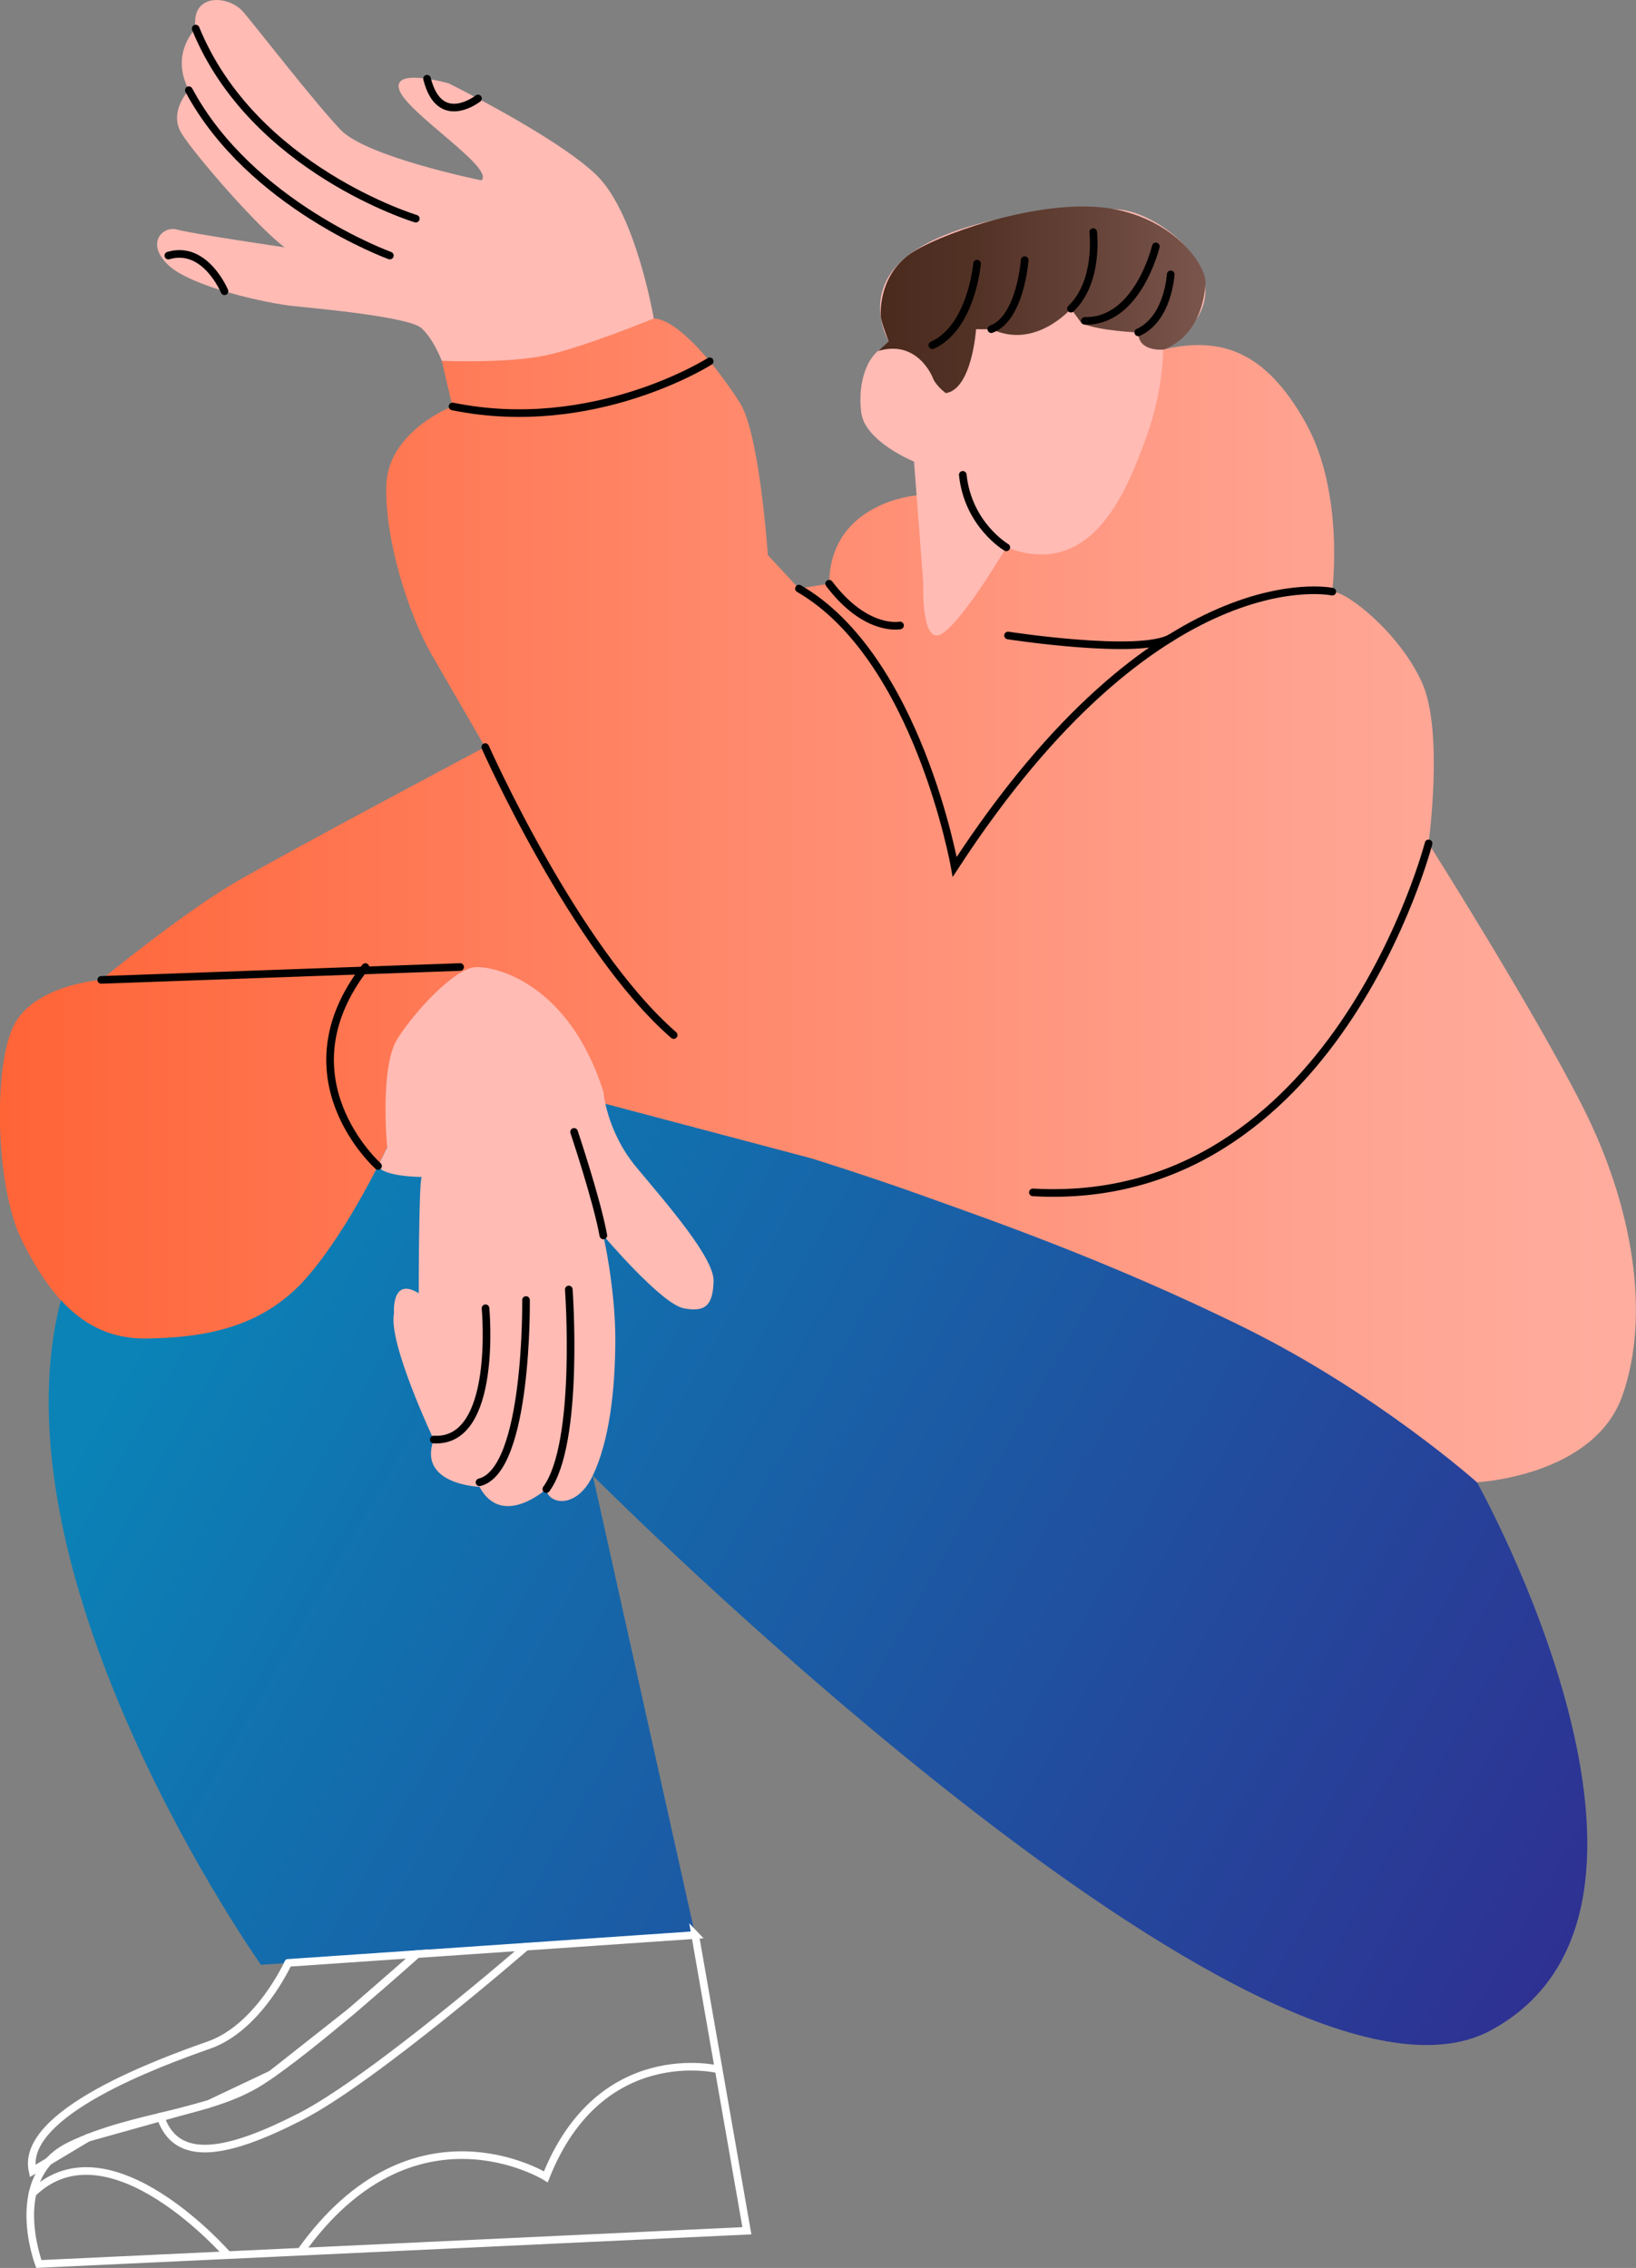 <?xml version="1.0" encoding="UTF-8"?> <svg xmlns="http://www.w3.org/2000/svg" xmlns:xlink="http://www.w3.org/1999/xlink" id="Layer_1" data-name="Layer 1" viewBox="0 0 285.61 395.96"><rect x="0" y="0" width="285.61" height="395.96" fill="#808080" stroke="none"/><defs><style> .cls-1 { fill: url(#linear-gradient-3); } .cls-2 { fill: url(#linear-gradient-2); } .cls-3 { stroke: #fff; } .cls-3, .cls-4 { fill: none; stroke-linecap: round; stroke-miterlimit: 10; stroke-width: 1.33px; } .cls-5 { fill: url(#linear-gradient); } .cls-4 { stroke: #000; } .cls-6 { fill: #ffbbb4; } </style><linearGradient id="linear-gradient" x1="-64.69" y1="361.06" x2="168.2" y2="227.22" gradientTransform="translate(196.39) rotate(-180) scale(1 -1)" gradientUnits="userSpaceOnUse"><stop offset="0" stop-color="#2e3192"></stop><stop offset=".83" stop-color="#1074b0"></stop><stop offset="1" stop-color="#0b83b7"></stop></linearGradient><linearGradient id="linear-gradient-2" x1="-89.22" y1="157.2" x2="196.39" y2="157.2" gradientTransform="translate(196.39) rotate(-180) scale(1 -1)" gradientUnits="userSpaceOnUse"><stop offset="0" stop-color="#ffad9f"></stop><stop offset=".19" stop-color="#ffa391"></stop><stop offset=".55" stop-color="#ff896c"></stop><stop offset="1" stop-color="#ff6437"></stop></linearGradient><linearGradient id="linear-gradient-3" x1="-14.05" y1="52.32" x2="43.09" y2="52.32" gradientTransform="translate(196.39) rotate(-180) scale(1 -1)" gradientUnits="userSpaceOnUse"><stop offset=".01" stop-color="#7a554c"></stop><stop offset=".2" stop-color="#6e4a40"></stop><stop offset=".7" stop-color="#533226"></stop><stop offset="1" stop-color="#492a1d"></stop></linearGradient></defs><path class="cls-5" d="M257.85,258.79s41.68,74.47,2.4,95.7c-39.28,21.23-156.76-96.87-156.76-96.87l17.87,80.21-75.81,5.2S-1.99,275.89,10.63,226.97c12.62-48.92,74.08-43.12,131.27-24.65,57.19,18.46,98.98,35.78,115.96,56.48Z"></path><path class="cls-2" d="M160.02,86.49s-15.12,1.15-15.27,15.41l-5.28.86-5.42-5.85s-1.43-21.11-4.85-26.53c-3.42-5.42-10.47-14.59-15.08-14.78l-13.87,5.08-7.71,1.82-15.42.5,1.87,7.95s-11.27,4.28-11.55,13.83,3.99,22.68,7.84,29.38c3.85,6.7,9.41,16.26,9.41,16.26,0,0-34.94,18.54-43.93,23.82-8.99,5.28-23.11,16.83-23.11,16.83,0,0-11.7.86-15.26,7.99-3.57,7.13-3.28,28.24,1.57,37.8,4.85,9.56,10.98,16.97,21.54,16.83,10.55-.14,20.54-2,28.1-10.7s13.98-22.68,13.98-22.68c0,0,1.35-14.05,4.48-19.61,3.14-5.56,7.84-13.01,13.83-11.16,5.99,1.85,16.51,12.05,19.79,23.17l36.21,9.59s8.88,2.7,19.49,6.55c9.08,3.29,31.6,10.94,55.98,23,23.09,11.42,40.48,26.94,40.48,26.94,0,0,20.4-1,25.39-15.12,4.99-14.12,1.81-33.2-6.93-50.46-8.74-17.26-26.91-45.96-26.91-45.96,0,0,2.69-19.51-1.12-28.03-3.81-8.52-13-15.92-15.7-15.92,0,0,2.24-17.33-4.71-29.63-6.95-12.3-14.62-15.02-24.8-12.65l-43.06,25.46Z"></path><path class="cls-6" d="M84.05,31.49s-20.05-4.06-24.59-8.83c-4.54-4.77-14.32-17.43-16.95-20.53-2.63-3.1-9.31-3.34-8.35,2.86,0,0-4.54,4.32-1.19,10.75,0,0-3.65,3.81-1.23,7.63s13.16,16.23,17.94,19.81c0,0-16.29-2.39-18.77-3.1s-5.58,2.39-1.52,6.21c4.06,3.82,17.19,6.68,21.96,7.16,4.77.48,20.05,1.91,22.2,3.82s3.58,5.73,3.58,5.73c0,0,11.46.48,18.14-.95s18.86-6.45,18.86-6.45c0,0-3.1-18.38-10.03-25.06-6.92-6.68-25.78-15.99-25.78-15.99,0,0-10.03-2.86-8.59,1.19,1.43,4.06,16.71,13.61,14.32,15.76Z"></path><path class="cls-4" d="M72.59,38.18S44.19,29.58,34.16,4.99"></path><path class="cls-4" d="M68.06,44.62s-24.35-8.81-35.09-28.87"></path><path class="cls-4" d="M83.45,17.19s-6.7,5.3-8.9-3.45"></path><path class="cls-4" d="M39.19,50.85s-3.36-8.14-9.8-6.23"></path><path class="cls-6" d="M175.68,95.56s-7.14,12.2-11.05,14.96c-3.91,2.76-3.45-8.75-3.45-8.75l-1.61-21.18s-8.52-3.45-9.21-8.52c-.69-5.06.92-10.82,5.06-11.97,0,0-5.76-8.99,3.45-15.77,9.21-6.79,28.78-8.63,36.83-7.71s24.17,14.04,7.37,24.4c0,0,0,7.37-2.99,15.42-2.99,8.06-8.97,25.13-24.4,19.11Z"></path><path class="cls-4" d="M175.68,95.56s-6.68-3.91-7.6-12.66"></path><path class="cls-1" d="M203.08,61.03s-4.37.46-4.37-2.99c0,0-6.68-.23-9.9-1.61l-1.84-2.53s-6.22,7.16-13.81,3.58h-2.76s-.69,10.46-5.29,11.16c0,0-1.84-1.38-2.3-2.76,0,0-2.63-6.68-9.49-4.6l1.83-1.67s-1.27-3.25-1.37-4.28-.26-7.81,5.88-11.5c6.14-3.69,23.3-9.33,34.43-7.39s16.51,9.98,16.36,12.96c-.15,2.98-1.27,9.29-7.36,11.66Z"></path><path class="cls-4" d="M170.57,46.03s-.94,11.13-7.8,14.25"></path><path class="cls-4" d="M178.89,45.41s-.73,10.18-5.83,12.06"></path><path class="cls-4" d="M190.85,40.52s1.06,8.64-3.89,13.37"></path><path class="cls-4" d="M201.78,43.02s-3.12,13.21-12.38,13"></path><path class="cls-4" d="M204.38,47.9s-.42,7.77-5.67,10.13"></path><path class="cls-6" d="M105.33,190.54s.52,6.95,5.76,13.24,13.62,15.85,13.49,19.91c-.13,4.06-1.31,5.5-5.24,4.72-3.93-.79-14.01-12.71-14.01-12.71,0,0,2.09,9.17,2.09,18.08s-1.05,17.82-3.93,23.84c-2.88,6.03-7.86,4.98-8.12,2.36,0,0-7.73,6.94-11.66-.39,0,0-10.87-.39-7.99-8.25,0,0-7.99-16.9-6.94-22.01,0,0-.52-6.55,4.32-3.54,0,0,0-19.52.52-20.3,0,0-6.73-.03-7.62-1.91l1.59-3.25s-1.33-13.95,1.75-18.89,10.06-12.35,13.6-12.58c3.54-.23,16.37,2.83,22.39,21.7Z"></path><path class="cls-4" d="M100.22,197.62s3.99,11.89,5.11,18.08"></path><path class="cls-4" d="M99.3,225.13s1.96,26.85-3.93,34.85"></path><path class="cls-4" d="M91.83,226.97s.39,29.73-8.12,31.83"></path><path class="cls-4" d="M84.76,228.41s2.23,23.58-9.04,22.92"></path><path class="cls-3" d="M121.36,337.83l9.03,51.64-123.61,5.8s-5.8-15.22,5.44-20.66,24.29-5.44,33.35-11.24c9.06-5.8,27.23-22.2,27.23-22.2l48.57-3.33Z"></path><path class="cls-3" d="M125.46,361.3s-20.67-5.18-30.17,18.75c0,0-23.2-14.44-42.81,13.08"></path><path class="cls-3" d="M39.77,393.72s-20.69-23.83-34.1-10.78"></path><path class="cls-3" d="M91.83,339.86s-26.63,23.15-39.35,29.67c-12.72,6.52-21.72,8.34-24.47,0"></path><path class="cls-3" d="M50.3,342.71s-5.1,11.27-13.8,14.33c-8.7,3.06-33.01,11.92-30.82,21.99l9.68-5.8,21.03-5.88,11-5.21,13.96-11.01,11.45-9.97-22.49,1.54Z"></path><path class="cls-4" d="M123.9,63.08s-20.28,12.92-44.9,7.88"></path><path class="cls-4" d="M84.71,130.43s15.59,35.22,32.9,50.28"></path><path class="cls-4" d="M249.4,147.25s-16.53,63.95-69.08,60.93"></path><path class="cls-4" d="M232.59,103.3s-30.41-6.53-65.92,48.05c0,0-6.46-36.59-27.19-48.59"></path><path class="cls-4" d="M175.98,110.95s22.85,3.53,28.4.43"></path><path class="cls-4" d="M157.13,109.2s-5.94,1.22-12.38-7.29"></path><line class="cls-4" x1="80.33" y1="168.83" x2="17.67" y2="171.08"></line><path class="cls-4" d="M66,203.57s-17.27-15.38-2.21-34.74"></path></svg> 